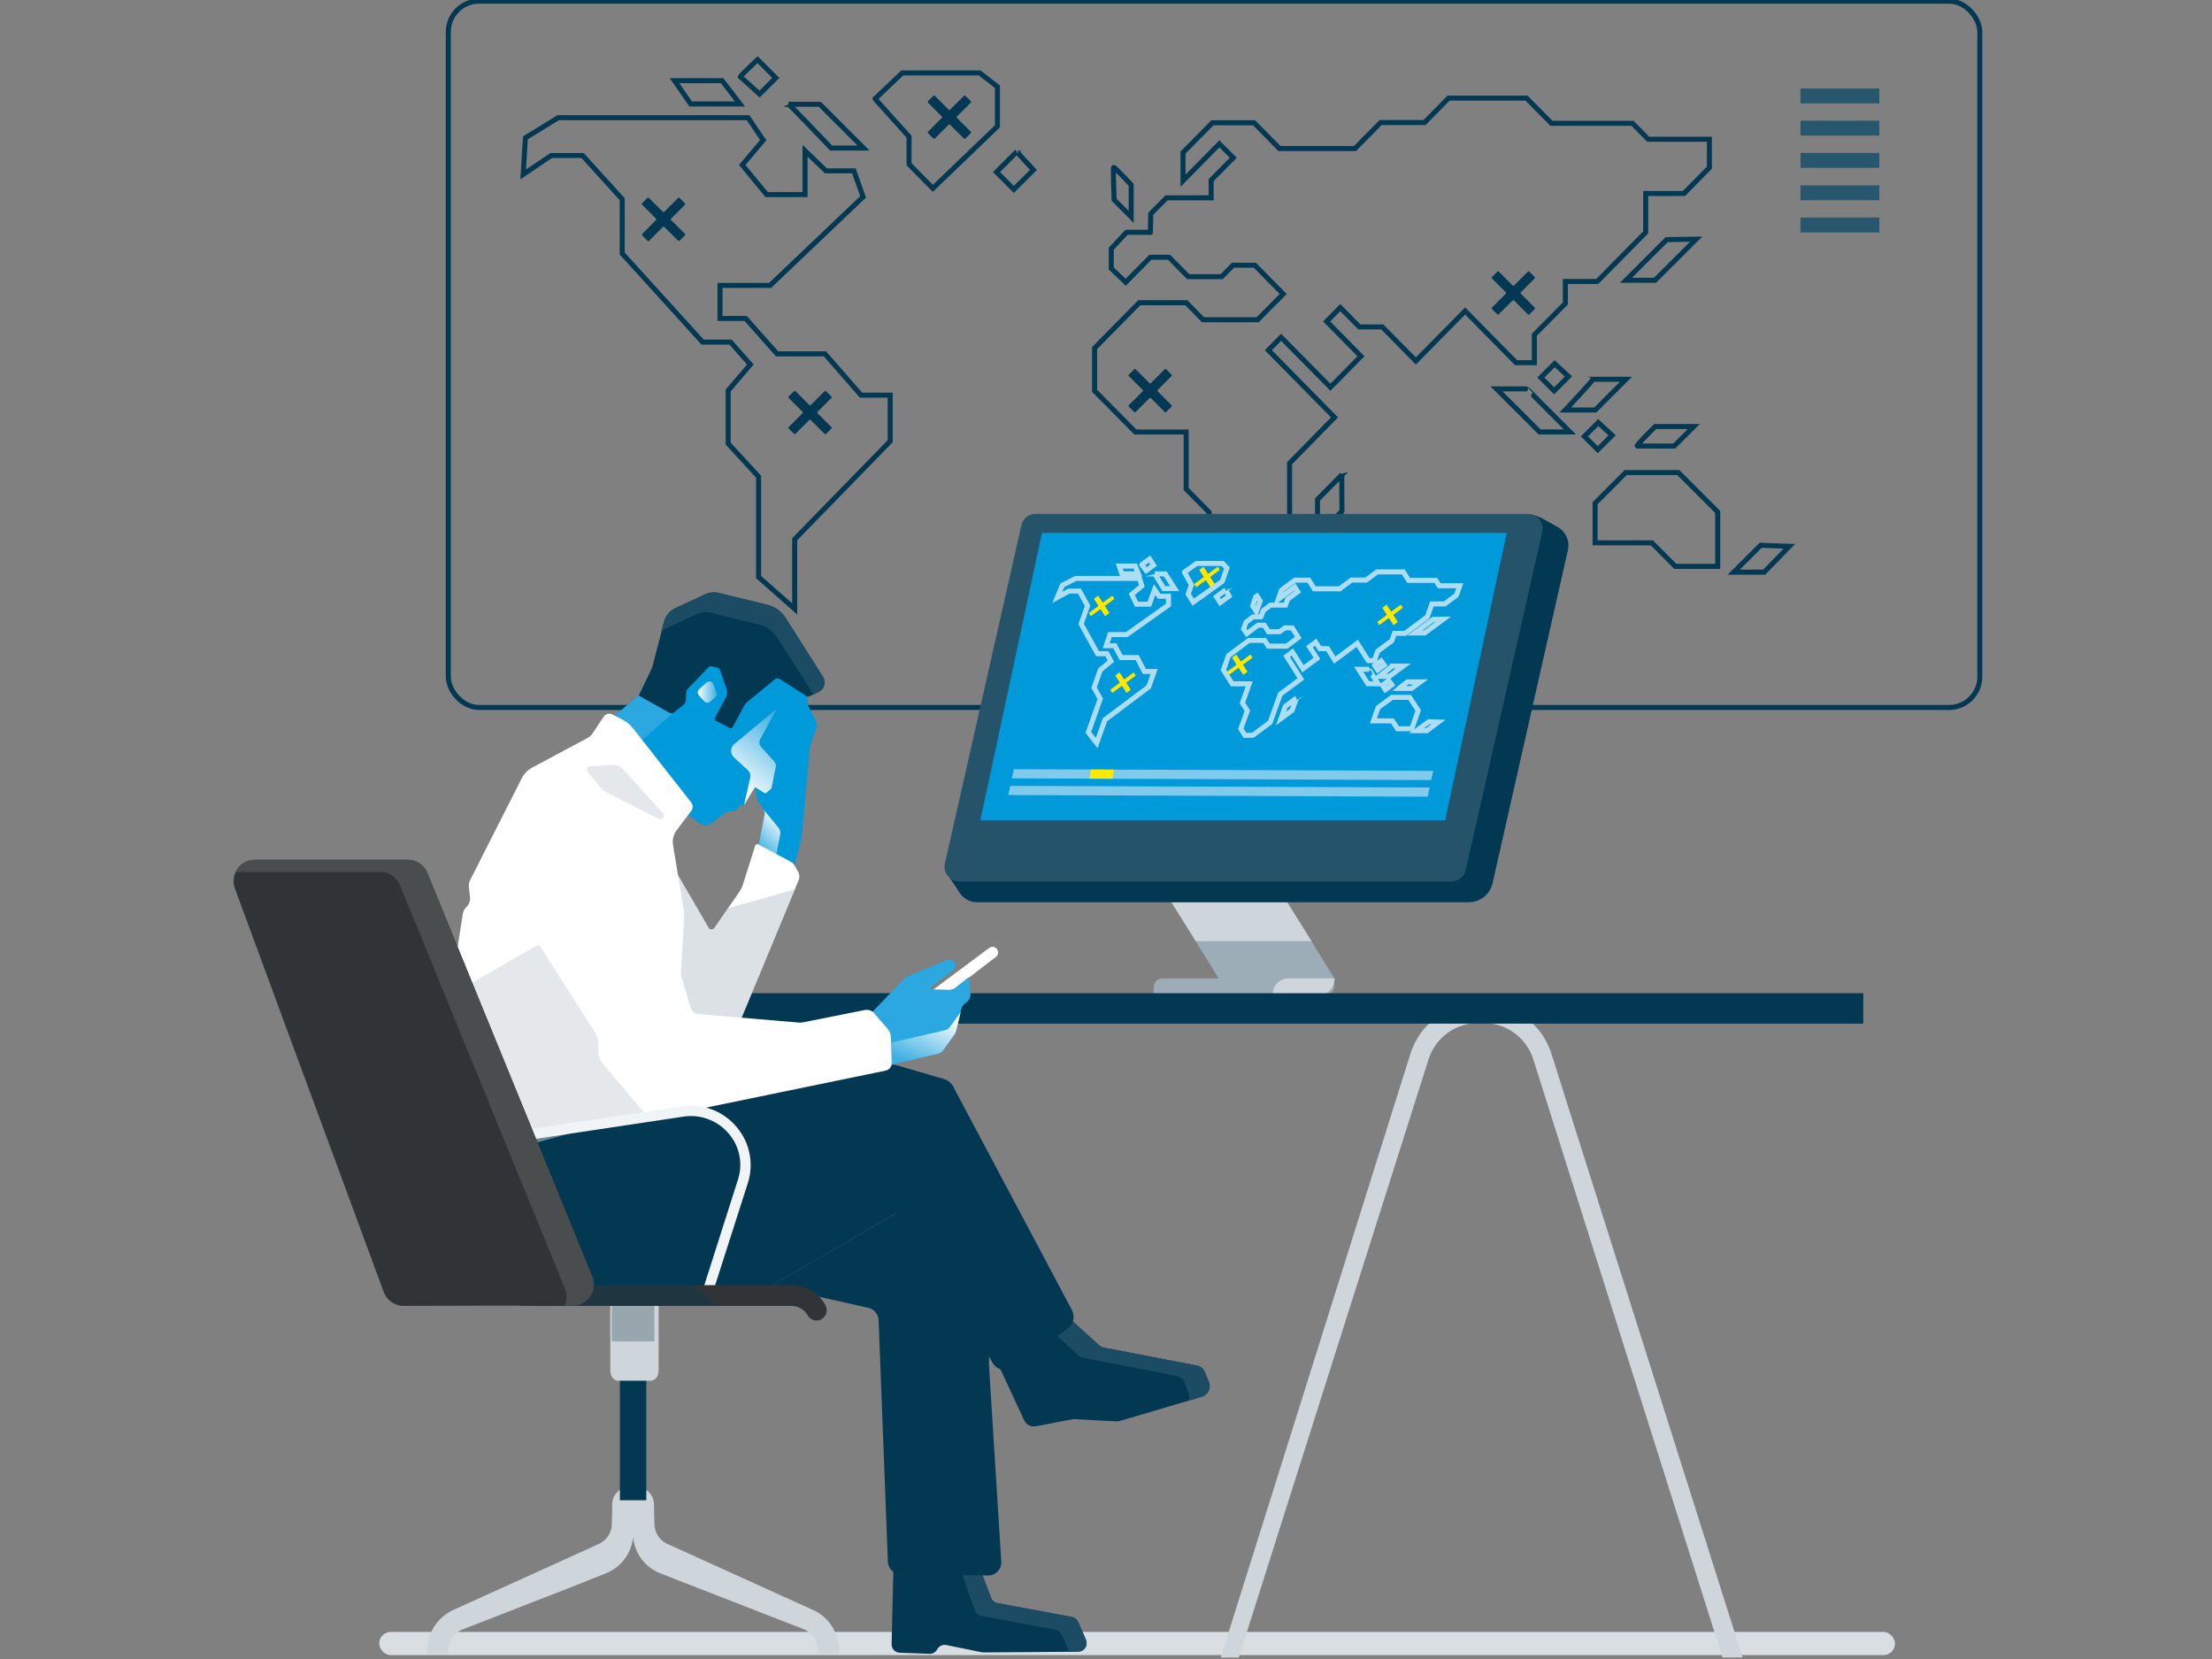 <?xml version="1.0" encoding="UTF-8"?>
<svg width="440px" height="330px" viewBox="0 0 440 330" version="1.1" xmlns="http://www.w3.org/2000/svg" xmlns:xlink="http://www.w3.org/1999/xlink">
    <rect x="0" y="0" width="440" height="330" fill="#808080" stroke="none"/>
    <title>Graphic elements / Icons / Rich icons / Marketplace / Challenges-Discover-Inefficiencies-in-Cargo-Movement</title>
    <defs>
        <linearGradient x1="36.008%" y1="94.42%" x2="74.867%" y2="-4.893%" id="linearGradient-1">
            <stop stop-color="#FFFFFF" offset="0%"></stop>
            <stop stop-color="#3FB0E2" offset="100%"></stop>
        </linearGradient>
        <linearGradient x1="73.214%" y1="1.529%" x2="30.899%" y2="91.474%" id="linearGradient-2">
            <stop stop-color="#FFFFFF" offset="0%"></stop>
            <stop stop-color="#3FB0E2" offset="100%"></stop>
        </linearGradient>
        <linearGradient x1="76.068%" y1="0.943%" x2="22.016%" y2="89.557%" id="linearGradient-3">
            <stop stop-color="#FFFFFF" offset="0%"></stop>
            <stop stop-color="#3FB0E2" offset="100%"></stop>
        </linearGradient>
        <linearGradient x1="0.041%" y1="49.964%" x2="100.099%" y2="49.964%" id="linearGradient-4">
            <stop stop-color="#FFFFFF" offset="0%"></stop>
            <stop stop-color="#3FB0E2" offset="100%"></stop>
        </linearGradient>
    </defs>
    <g id="Graphic-elements-/-Icons-/-Rich-icons-/-Marketplace-/-Challenges-Discover-Inefficiencies-in-Cargo-Movement" stroke="none" stroke-width="1" fill="none" fill-rule="evenodd">
        <g id="discover-inefficiencies-in-cargo-movement" transform="translate(46, 0)">
            <g id="Midlayer" transform="translate(43, 0)">
                <rect id="Rectangle" stroke="#023852" x="0.175" y="0.23" width="304.636" height="140.498" rx="6.11"></rect>
                <path d="M15.536,27.407 L22.023,23.412 L59.802,23.412 L62.815,27.877 L58.646,32.808 L63.493,38.706 L71.136,38.706 L71.136,29.992 L75.282,33.983 L80.843,33.983 L82.686,39.153 L64.188,56.769 L54.223,56.769 L54.223,63.344 L59.323,63.344 L65.575,70.389 L75.098,70.389 L82.276,78.61 L88.072,78.61 L88.072,87.77 L69.072,107.266 L69.072,121.126 L61.894,114.786 L61.894,94.82 L55.844,88.24 L55.844,77.674 L60.249,72.504 L56.31,68.044 L50.749,68.044 L34.766,50.424 L34.766,39.627 L26.888,30.937 L20.636,30.937 L15.075,34.692 C15.075,34.692 15.536,26.725 15.536,27.407 Z" id="Path" stroke="#023852"></path>
                <polygon id="Path" stroke="#023852" points="54.642 16.049 58.194 20.675 48.39 20.675 45.179 16.049"></polygon>
                <path d="M85.064,19.648 L90.473,14.505 L105.852,14.505 L109.399,17.247 L109.399,25.131 L96.559,37.466 L91.823,32.67 L91.823,27.186 C91.823,27.186 84.64,19.219 85.064,19.648 Z" id="Path" stroke="#023852"></path>
                <path d="M139.821,46.207 L135.089,46.207 L132.048,49.461 L132.048,53.405 L134.919,56.147 L139.821,51.175 L143.539,51.175 L147.34,55.031 L154.016,55.031 L156.255,52.76 L160.609,52.76 L166.248,58.478 L161.18,63.597 L150.298,63.597 L146.971,60.215 L137.623,60.215 L128.731,69.233 L128.731,77.734 L136.835,85.927 L146.944,85.927 L146.944,97.272 L151.505,101.879 L151.505,112.671 L155.31,116.528 L159.955,116.528 L167.52,108.86 L167.52,92.129 L176.458,83.024 L163.295,69.661 L165.829,67.095 L175.633,77.029 L181.715,70.864 L174.891,63.943 L177.596,61.178 L181.397,65.03 L185.958,65.03 L192.634,71.799 L202.438,61.86 L212.574,72.145 L216.204,72.145 L216.204,66.597 L222.378,60.363 L222.378,55.99 L228.718,55.99 L238.352,46.226 L238.352,38.494 L245.953,38.494 L251.021,33.356 L251.021,27.698 L238.858,27.698 L235.73,24.528 L219.605,24.528 L214.647,19.519 L199.144,19.519 L194.348,24.38 L185.622,24.38 L180.521,29.555 L165.511,29.555 L160.457,24.422 L152.164,24.422 L146.322,30.347 L146.322,35.941 L153.55,28.615 L156.315,31.379 L151.919,35.835 L151.919,39.351 L143.032,39.351 L139.904,42.521 C139.904,42.521 139.821,46.889 139.821,46.207 Z" id="Path" stroke="#023852"></path>
                <polygon id="Path" stroke="#023852" points="228.289 100.096 234.371 94 244.843 94 252.675 101.833 252.675 112.662 244.244 112.662 239.577 107.976 228.289 107.976"></polygon>
                <path d="M236.665,88.724 L244.037,88.724 L247.925,84.835 L240.254,84.835 C240.254,84.835 236.467,88.526 236.665,88.724 Z" id="Path" stroke="#023852"></path>
                <polygon id="Path" stroke="#023852" points="242.53 47.659 234.422 55.755 240.204 55.755 248.386 47.576"></polygon>
                <path d="M227.861,75.444 L234.422,75.444 L228.322,81.559 L222.364,81.559 C222.364,81.559 227.967,75.569 227.861,75.444 Z" id="Path" stroke="#023852"></path>
                <polygon id="Path" stroke="#023852" points="220.245 72.343 217.499 75.094 220.139 77.739 222.996 74.882"></polygon>
                <polygon id="Path" stroke="#023852" points="228.92 84.052 226.17 86.803 228.815 89.447 231.671 86.591"></polygon>
                <path d="M214.749,77.352 L208.681,77.352 L217.25,85.918 L223.281,85.918 C223.281,85.918 214.698,77.352 214.749,77.352 Z" id="Path" stroke="#023852"></path>
                <path d="M261.231,108.455 L255.859,113.814 L261.922,113.814 L266.93,108.667 C266.93,108.667 261.429,108.455 261.231,108.455 Z" id="Path" stroke="#023852"></path>
                <path d="M177.937,94.419 L173.071,99.354 L173.071,106.547 L177.937,101.681 C177.937,101.681 177.863,94.419 177.937,94.419 Z" id="Path" stroke="#023852"></path>
                <path d="M58.263,15.284 C58.056,15.284 61.686,11.865 61.686,11.865 L65.317,15.496 L62.092,18.722 C62.092,18.722 58.337,15.284 58.263,15.284 Z" id="Path" stroke="#023852"></path>
                <path d="M67.856,20.735 L74.062,20.735 L82.769,29.444 L76.319,29.444 C76.319,29.444 67.925,20.648 67.856,20.735 Z" id="Path" stroke="#023852"></path>
                <path d="M113.269,30.168 L109.215,34.222 L112.67,37.678 L116.563,33.799 C116.563,33.799 113.2,30.168 113.269,30.168 Z" id="Path" stroke="#023852"></path>
                <path d="M132.523,33.269 C132.744,33.269 136.011,36.761 136.011,36.761 L136.011,43.143 L132.61,39.743 C132.61,39.743 132.38,33.269 132.523,33.269 Z" id="Path" stroke="#023852"></path>
                <path d="M42.847,45.157 L40.115,47.889 C40.029,47.973 39.893,47.973 39.807,47.889 L38.761,46.839 C38.719,46.798 38.696,46.742 38.696,46.684 C38.696,46.626 38.719,46.571 38.761,46.53 L41.465,43.775 C41.549,43.689 41.549,43.552 41.465,43.466 L38.733,40.733 C38.691,40.694 38.667,40.639 38.667,40.581 C38.667,40.524 38.691,40.468 38.733,40.429 L39.779,39.379 C39.865,39.295 40.002,39.295 40.088,39.379 L42.847,42.12 C42.932,42.203 43.067,42.203 43.152,42.12 L45.884,39.388 C45.968,39.305 46.103,39.305 46.188,39.388 L47.238,40.438 C47.279,40.478 47.302,40.533 47.302,40.59 C47.302,40.648 47.279,40.703 47.238,40.743 L44.506,43.475 C44.422,43.561 44.422,43.698 44.506,43.784 L47.238,46.512 C47.28,46.552 47.303,46.608 47.303,46.666 C47.303,46.724 47.28,46.78 47.238,46.82 L46.188,47.871 C46.103,47.954 45.968,47.954 45.884,47.871 L43.142,45.157 C43.103,45.117 43.05,45.095 42.995,45.095 C42.939,45.095 42.886,45.117 42.847,45.157 L42.847,45.157 Z" id="Path" fill="#023852" fill-rule="nonzero"></path>
                <path d="M99.687,24.818 L96.96,27.546 C96.92,27.588 96.864,27.612 96.805,27.612 C96.747,27.612 96.691,27.588 96.651,27.546 L95.6,26.5 C95.517,26.414 95.517,26.277 95.6,26.191 L98.333,23.459 C98.375,23.419 98.399,23.364 98.399,23.306 C98.399,23.249 98.375,23.194 98.333,23.154 L95.6,20.422 C95.517,20.338 95.517,20.202 95.6,20.118 L96.651,19.067 C96.691,19.025 96.747,19.001 96.805,19.001 C96.864,19.001 96.92,19.025 96.96,19.067 L99.687,21.8 C99.773,21.883 99.91,21.883 99.996,21.8 L102.742,19.067 C102.781,19.025 102.836,19.001 102.894,19.001 C102.951,19.001 103.007,19.025 103.046,19.067 L104.096,20.118 C104.179,20.202 104.179,20.338 104.096,20.422 L101.36,23.154 C101.276,23.239 101.276,23.374 101.36,23.459 L104.092,26.191 C104.175,26.277 104.175,26.414 104.092,26.5 L103.041,27.546 C103.002,27.588 102.947,27.612 102.889,27.612 C102.831,27.612 102.776,27.588 102.737,27.546 L99.977,24.818 C99.895,24.743 99.77,24.743 99.687,24.818 L99.687,24.818 Z" id="Path" fill="#023852" fill-rule="nonzero"></path>
                <path d="M71.974,83.549 L69.247,86.282 C69.207,86.324 69.151,86.349 69.093,86.349 C69.034,86.349 68.978,86.324 68.938,86.282 L67.888,85.245 C67.805,85.161 67.805,85.025 67.888,84.941 L70.62,82.209 C70.703,82.124 70.703,81.989 70.62,81.904 L67.888,79.172 C67.804,79.086 67.804,78.949 67.888,78.863 L68.938,77.817 C68.978,77.775 69.034,77.751 69.093,77.751 C69.151,77.751 69.207,77.775 69.247,77.817 L71.974,80.55 C72.06,80.633 72.197,80.633 72.283,80.55 L75.015,77.817 C75.054,77.775 75.11,77.751 75.167,77.751 C75.225,77.751 75.28,77.775 75.319,77.817 L76.37,78.863 C76.453,78.949 76.453,79.086 76.37,79.172 L73.638,81.904 C73.555,81.989 73.555,82.124 73.638,82.209 L76.37,84.941 C76.453,85.025 76.453,85.161 76.37,85.245 L75.319,86.296 C75.28,86.338 75.225,86.362 75.167,86.362 C75.11,86.362 75.054,86.338 75.015,86.296 L72.283,83.563 C72.201,83.476 72.064,83.469 71.974,83.549 L71.974,83.549 Z" id="Path" fill="#023852" fill-rule="nonzero"></path>
                <path d="M139.637,79.209 L136.904,81.941 C136.82,82.024 136.685,82.024 136.6,81.941 L135.55,80.891 C135.509,80.85 135.485,80.794 135.485,80.736 C135.485,80.678 135.509,80.623 135.55,80.582 L138.282,77.854 C138.366,77.768 138.366,77.631 138.282,77.545 L135.55,74.813 C135.508,74.774 135.484,74.719 135.484,74.661 C135.484,74.603 135.508,74.548 135.55,74.509 L136.6,73.458 C136.685,73.375 136.82,73.375 136.904,73.458 L139.637,76.191 C139.721,76.274 139.856,76.274 139.941,76.191 L142.673,73.458 C142.759,73.375 142.896,73.375 142.981,73.458 L144.027,74.509 C144.07,74.548 144.094,74.603 144.094,74.661 C144.094,74.719 144.07,74.774 144.027,74.813 L141.295,77.545 C141.211,77.631 141.211,77.768 141.295,77.854 L144.027,80.582 C144.069,80.623 144.092,80.678 144.092,80.736 C144.092,80.794 144.069,80.85 144.027,80.891 L142.981,81.941 C142.896,82.025 142.759,82.025 142.673,81.941 L139.941,79.209 C139.901,79.166 139.846,79.142 139.789,79.142 C139.731,79.142 139.676,79.166 139.637,79.209 L139.637,79.209 Z" id="Path" fill="#023852" fill-rule="nonzero"></path>
                <path d="M211.851,59.791 L209.119,62.524 C209.079,62.566 209.024,62.59 208.966,62.59 C208.909,62.59 208.854,62.566 208.814,62.524 L207.787,61.473 C207.704,61.389 207.704,61.253 207.787,61.169 L210.519,58.437 C210.602,58.352 210.602,58.217 210.519,58.133 L207.787,55.4 C207.704,55.316 207.704,55.18 207.787,55.096 L208.837,54.045 C208.877,54.003 208.932,53.979 208.99,53.979 C209.047,53.979 209.102,54.003 209.142,54.045 L211.874,56.778 C211.96,56.862 212.096,56.862 212.182,56.778 L214.91,54.045 C214.951,54.004 215.006,53.981 215.064,53.981 C215.122,53.981 215.178,54.004 215.219,54.045 L216.264,55.096 C216.307,55.135 216.331,55.19 216.331,55.248 C216.331,55.306 216.307,55.361 216.264,55.4 L213.537,58.133 C213.495,58.172 213.47,58.227 213.47,58.285 C213.47,58.342 213.495,58.397 213.537,58.437 L216.264,61.169 C216.307,61.208 216.331,61.263 216.331,61.321 C216.331,61.379 216.307,61.434 216.264,61.473 L215.219,62.524 C215.178,62.565 215.122,62.588 215.064,62.588 C215.006,62.588 214.951,62.565 214.91,62.524 L212.182,59.791 C212.14,59.744 212.08,59.716 212.016,59.716 C211.953,59.716 211.893,59.744 211.851,59.791 L211.851,59.791 Z" id="Path" fill="#023852" fill-rule="nonzero"></path>
                <rect id="Rectangle" fill="#28566C" fill-rule="nonzero" x="269.137" y="17.607" width="15.692" height="2.958"></rect>
                <rect id="Rectangle" fill="#28566C" fill-rule="nonzero" x="269.137" y="24.011" width="15.692" height="2.958"></rect>
                <rect id="Rectangle" fill="#28566C" fill-rule="nonzero" x="269.137" y="30.421" width="15.692" height="2.958"></rect>
                <rect id="Rectangle" fill="#28566C" fill-rule="nonzero" x="269.137" y="36.867" width="15.692" height="2.958"></rect>
                <rect id="Rectangle" fill="#28566C" fill-rule="nonzero" x="269.137" y="43.272" width="15.692" height="2.958"></rect>
            </g>
            <g id="Ilus" transform="translate(0, 102)">
                <rect id="Rectangle" fill="#D8DEE2" fill-rule="nonzero" style="mix-blend-mode: multiply;" x="29.43" y="222.611" width="301.515" height="4.62" rx="2.31"></rect>
                <path d="M43.164,226.996 L43.215,225.895 L43.265,225.559 C43.325,225.175 43.433,224.8 43.589,224.444 C43.742,224.096 43.941,223.769 44.179,223.472 C44.415,223.174 44.688,222.908 44.992,222.68 C45.301,222.451 45.64,222.263 45.998,222.123 L53.131,219.359 L60.259,216.568 L67.391,213.804 L74.519,210.958 C75.985,210.381 77.263,209.412 78.212,208.157 C78.681,207.538 79.066,206.86 79.357,206.14 C79.65,205.401 79.843,204.626 79.929,203.837 C80.016,204.626 80.209,205.401 80.502,206.14 C80.793,206.86 81.178,207.538 81.647,208.157 C82.114,208.776 82.664,209.327 83.281,209.797 C83.91,210.277 84.603,210.667 85.34,210.958 L92.472,213.744 L99.605,216.508 L106.732,219.299 L113.865,222.063 C114.224,222.203 114.562,222.391 114.871,222.62 C115.175,222.848 115.448,223.114 115.684,223.412 C115.921,223.71 116.119,224.037 116.275,224.384 C116.431,224.74 116.538,225.115 116.593,225.499 L116.644,225.835 L116.699,226.936 L120.951,226.936 L120.85,225.513 L120.748,224.849 C120.633,224.095 120.419,223.36 120.111,222.662 C119.81,221.976 119.422,221.333 118.957,220.745 C118.491,220.16 117.951,219.636 117.35,219.189 C116.744,218.736 116.079,218.368 115.375,218.092 L108.27,214.868 L101.16,211.644 L94.056,208.42 L86.951,205.195 C86.539,205.033 86.155,204.81 85.811,204.532 C85.475,204.264 85.182,203.945 84.943,203.588 C84.698,203.228 84.509,202.833 84.38,202.418 C84.248,201.991 84.181,201.547 84.181,201.101 L84.153,200.129 L84.13,199.152 L84.103,198.18 L84.08,197.208 C84.08,196.763 83.992,196.321 83.821,195.91 C83.654,195.516 83.414,195.156 83.115,194.85 C82.813,194.549 82.458,194.307 82.067,194.136 C81.661,193.964 81.225,193.874 80.783,193.874 L79.075,193.874 C78.634,193.874 78.198,193.964 77.792,194.136 C77.401,194.307 77.045,194.549 76.744,194.85 C76.123,195.478 75.776,196.326 75.779,197.208 L75.779,198.18 L75.751,199.152 L75.728,200.129 L75.701,201.101 C75.701,201.547 75.634,201.991 75.502,202.418 C75.373,202.833 75.183,203.228 74.939,203.588 C74.698,203.949 74.402,204.271 74.062,204.541 C73.718,204.819 73.333,205.042 72.922,205.205 L65.817,208.429 L58.707,211.653 L51.603,214.877 L44.498,218.102 C43.784,218.391 43.113,218.777 42.504,219.248 C41.903,219.696 41.363,220.22 40.897,220.805 C40.432,221.392 40.044,222.036 39.743,222.721 C39.435,223.42 39.221,224.155 39.106,224.909 L39.004,225.573 L38.903,226.996 L43.164,226.996 Z" id="Path" fill="#CED6DB" fill-rule="nonzero"></path>
                <polygon id="Path" fill="#023852" fill-rule="nonzero" points="77.307 196.421 79.934 196.421 82.561 196.421 82.561 183.096 82.561 169.77 79.934 169.77 77.307 169.77 77.307 183.096"></polygon>
                <path d="M76.97,172.64 L83.433,172.64 C83.872,172.628 84.281,172.418 84.546,172.069 C84.853,171.674 85.016,171.186 85.007,170.687 L85.007,157.007 L75.396,157.007 L75.396,170.687 C75.386,171.187 75.549,171.675 75.858,172.069 C76.122,172.418 76.532,172.628 76.97,172.64 Z" id="Path" fill="#CED6DB" fill-rule="nonzero"></path>
                <path d="M131.731,209.433 L131.352,225.024 C131.321,225.943 132.038,226.714 132.959,226.752 L138.895,226.968 C139.533,226.988 140.127,226.643 140.423,226.079 L140.423,226.079 C140.768,225.43 141.497,225.082 142.219,225.223 L149.31,226.66 C149.423,226.682 149.537,226.693 149.652,226.692 L168.491,226.554 C169.057,226.543 169.58,226.251 169.885,225.775 C170.189,225.299 170.235,224.703 170.006,224.186 L168.464,220.653 C168.244,220.145 167.785,219.78 167.24,219.677 L152.398,216.913 C151.825,216.802 151.351,216.403 151.143,215.858 L148.788,209.659 C148.556,209.041 147.98,208.619 147.32,208.581 L133.471,207.802 C133.023,207.786 132.587,207.949 132.26,208.256 C131.933,208.562 131.743,208.986 131.731,209.433 Z" id="Path" fill="#023852" fill-rule="nonzero"></path>
                <path d="M170.001,224.126 L168.459,220.598 C168.238,220.09 167.78,219.724 167.236,219.617 L152.394,216.853 C151.819,216.745 151.343,216.345 151.138,215.799 L148.784,209.576 C148.551,208.958 147.976,208.534 147.316,208.493 L144.417,208.332 L147.893,218.369 C148.099,218.914 148.575,219.314 149.149,219.424 L163.99,222.187 C164.536,222.291 164.995,222.659 165.214,223.168 L166.663,226.48 L168.51,226.48 C169.067,226.458 169.578,226.164 169.875,225.694 C170.173,225.224 170.22,224.638 170.001,224.126 Z" id="Path" fill="#1B4C63" fill-rule="nonzero"></path>
                <path d="M166.834,160.332 L172.591,165.551 C172.88,165.814 173.236,165.992 173.62,166.067 L192.086,169.627 C192.799,169.768 193.393,170.258 193.665,170.931 L194.473,172.916 C194.706,173.482 194.689,174.12 194.425,174.673 C194.161,175.226 193.675,175.642 193.088,175.818 L176.787,180.645 C176.555,180.714 176.313,180.742 176.072,180.728 L167.762,180.295 C167.594,180.287 167.425,180.298 167.259,180.327 L160.048,181.709 C159.086,181.887 158.125,181.39 157.717,180.502 L152.639,169.6 C152.177,168.605 152.526,167.422 153.456,166.836 L164.314,160.125 C165.108,159.633 166.131,159.717 166.834,160.332 Z" id="Path" fill="#023852" fill-rule="nonzero"></path>
                <path d="M194.454,172.916 L193.647,170.931 C193.375,170.258 192.781,169.768 192.068,169.627 L173.602,166.067 C173.218,165.992 172.862,165.814 172.572,165.551 L166.816,160.332 C166.114,159.695 165.074,159.599 164.267,160.097 L161.451,161.839 C161.936,161.865 162.398,162.057 162.758,162.382 L168.519,167.601 C168.809,167.863 169.165,168.042 169.549,168.117 L188.014,171.677 C188.728,171.818 189.322,172.308 189.593,172.981 L190.401,174.966 C190.618,175.494 190.618,176.086 190.401,176.615 L193.083,175.818 C193.668,175.639 194.15,175.222 194.411,174.669 C194.672,174.117 194.688,173.48 194.454,172.916 Z" id="Path" fill="#1B4C63" fill-rule="nonzero"></path>
                <path d="M53.505,136.164 L59.46,144.317 C59.825,144.816 60.023,145.417 60.023,146.035 L60.023,152.023 C60.017,152.785 60.315,153.518 60.851,154.061 C61.387,154.603 62.117,154.911 62.881,154.916 L104.678,154.916 C105.18,154.916 105.672,154.782 106.105,154.529 L131.883,139.55 C132.546,139.166 133.336,139.066 134.075,139.272 C134.813,139.479 135.436,139.974 135.802,140.646 L151.475,168.946 C151.862,169.657 152.535,170.169 153.325,170.352 C154.115,170.535 154.946,170.372 155.607,169.904 L166.336,162.308 C167.524,161.456 167.899,159.858 167.213,158.568 L143.572,114.074 C143.21,113.391 142.588,112.883 141.845,112.664 L132.428,109.901 C131.989,109.776 131.527,109.758 131.08,109.845 L61.63,123.862 C60.998,123.991 60.428,124.331 60.014,124.824 L53.629,132.576 C52.769,133.603 52.717,135.081 53.505,136.164 Z" id="Path" fill="#023852" fill-rule="nonzero"></path>
                <path d="M156.623,141.6 C156.652,140.4 155.858,139.336 154.697,139.02 L140.913,135.308 C140.248,135.128 139.539,135.225 138.946,135.575 L132.395,139.379 C133.691,138.969 135.097,139.533 135.747,140.724 L151.42,169.042 C151.812,169.755 152.493,170.264 153.288,170.44 C154.084,170.616 154.917,170.443 155.575,169.964 L163.884,164.072 L156.623,141.6 Z" id="Path" fill="#023852" fill-rule="nonzero" style="mix-blend-mode: multiply;"></path>
                <path d="M133.462,138.642 L107.333,153.796 L126.796,158.163 C127.926,158.448 128.73,159.446 128.767,160.609 L130.613,208.632 C130.655,210.016 131.778,211.125 133.166,211.151 L150.543,211.391 C151.27,211.396 151.967,211.099 152.465,210.569 C152.963,210.04 153.216,209.328 153.165,208.604 L150.718,169.503 C150.713,169.432 150.713,169.362 150.718,169.291 L151.143,144.663 C151.167,143.465 150.375,142.403 149.218,142.083 L135.433,138.398 C134.77,138.213 134.06,138.301 133.462,138.642 L133.462,138.642 Z" id="Path" fill="#023852" fill-rule="nonzero"></path>
                <polygon id="Path" fill="#023852" fill-rule="nonzero" style="mix-blend-mode: multiply;" points="130.166 110.955 67.169 145.487 58.435 123.705"></polygon>
                <path d="M99.106,127.127 C96.51,123.932 92.438,122.311 88.35,122.844 L61.574,126.874 C61.861,127.533 62.17,128.187 62.498,128.832 L88.636,124.907 C92.021,124.47 95.391,125.814 97.541,128.458 C99.633,130.972 100.285,134.381 99.268,137.486 L93.571,155.339 C94.282,155.339 94.993,155.385 95.704,155.399 L101.216,138.122 C102.429,134.337 101.634,130.197 99.106,127.127 L99.106,127.127 Z" id="Path" fill="#023852" fill-rule="nonzero" style="mix-blend-mode: multiply;"></path>
                <path d="M200.414,227.701 L238.135,108.795 C239.472,104.453 243.489,101.487 248.042,101.481 L249.164,101.481 C253.697,101.513 257.685,104.473 259.02,108.795 L296.626,227.696 L300.628,227.696 L262.603,107.616 C260.783,101.733 255.353,97.703 249.183,97.658 L248.047,97.658 C241.846,97.664 236.374,101.702 234.553,107.616 L196.809,227.719 L200.414,227.701 Z" id="Path" fill="#CED6DB" fill-rule="nonzero"></path>
                <polygon id="Path" fill="#9DADB7" fill-rule="nonzero" points="186.38 76.41 209.403 76.41 219.513 92.729 196.495 92.729"></polygon>
                <polygon id="Path" fill="#CED6DB" fill-rule="nonzero" style="mix-blend-mode: multiply;" points="187.027 77.497 210.044 77.497 214.887 85.221 191.869 85.221"></polygon>
                <path d="M185.295,92.619 L219.406,92.619 L219.406,94.065 C219.406,95.189 218.493,96.101 217.366,96.101 L183.481,96.101 L183.481,94.424 C183.484,93.426 184.295,92.619 185.295,92.619 L185.295,92.619 Z" id="Path" fill="#9DADB7" fill-rule="nonzero"></path>
                <path d="M210.261,92.619 C208.557,92.631 207.186,94.018 207.196,95.719 L207.196,96.101 L216.018,96.101 C217.931,96.086 219.47,94.527 219.457,92.619 L210.261,92.619 Z" id="Path" fill="#CED6DB" fill-rule="nonzero" style="mix-blend-mode: multiply;"></path>
                <path d="M148.354,77.469 L246.177,77.469 C248.449,77.458 250.41,75.878 250.9,73.665 L265.876,7.434 C266.293,5.619 265.465,3.745 263.84,2.828 L260.913,1.193 C259.757,0.549 258.445,0.238 257.123,0.295 L162.679,4.357 L142.007,71.228 L144.911,75.613 C145.673,76.77 146.967,77.468 148.354,77.469 Z" id="Path" fill="#023852" fill-rule="nonzero"></path>
                <path d="M144.777,73.324 L242.733,73.324 C244.092,73.318 245.264,72.373 245.554,71.048 L260.788,3.8 C260.99,2.937 260.788,2.03 260.24,1.333 C259.691,0.636 258.856,0.225 257.968,0.216 L159.988,0.216 C158.63,0.224 157.459,1.169 157.167,2.492 L141.956,69.74 C141.754,70.603 141.956,71.511 142.505,72.207 C143.053,72.904 143.889,73.315 144.777,73.324 Z" id="Path" fill="#25546A" fill-rule="nonzero"></path>
                <polygon id="Path" fill="#0099DA" fill-rule="nonzero" points="241.468 61.168 253.716 4.016 161.257 4.016 149.005 61.168"></polygon>
                <rect id="Rectangle" fill="#023852" fill-rule="nonzero" x="76.019" y="95.562" width="248.615" height="6.052"></rect>
                <path d="M150.746,86.566 L137.921,96.142 L143.798,94.714 L152.108,88.335 C152.387,88.121 152.547,87.787 152.541,87.436 C152.535,87.084 152.362,86.757 152.075,86.552 L152.075,86.552 C151.677,86.265 151.138,86.27 150.746,86.566 L150.746,86.566 Z" id="Path" fill="#FFFFFF" fill-rule="nonzero"></path>
                <path d="M87.607,40.073 C87.607,40.073 89.453,38.608 90.376,37.848" id="Path" fill="#023852" fill-rule="nonzero"></path>
                <path d="M114.516,35.006 L106.977,24.412 C106.968,24.394 106.954,24.38 106.936,24.371 L101.751,20.796 C101.722,20.778 101.689,20.769 101.654,20.769 L92.495,20.925 C92.463,20.929 92.431,20.94 92.403,20.958 L86.102,25.168 C86.07,25.186 86.047,25.216 86.037,25.25 L83.461,32.261 L83.461,32.293 L81.047,36.305 C81.038,36.322 81.025,36.336 81.01,36.346 L76.088,40.492 C76.017,40.55 76.005,40.654 76.061,40.727 L89.407,58.893 L89.439,58.93 L93.045,61.735 C93.748,62.283 94.73,62.298 95.45,61.772 L98.483,59.566 C98.582,59.496 98.696,59.45 98.815,59.432 L100.2,59.206 C100.424,59.174 100.621,59.042 100.736,58.847 L100.897,58.575 C101.023,58.361 101.245,58.222 101.493,58.202 L101.599,58.202 C101.842,58.184 102.062,58.05 102.19,57.843 L104.096,54.711 C104.12,54.671 104.159,54.643 104.205,54.632 C104.25,54.622 104.298,54.63 104.337,54.656 L106.035,55.72 C106.161,55.8 106.326,55.787 106.437,55.687 L107.291,54.955 C107.387,54.871 107.454,54.757 107.48,54.632 C107.48,54.632 108.63,49.391 108.925,48.055 C108.97,47.85 109.052,47.655 109.165,47.479 L114.151,39.695 C114.454,39.227 114.615,38.681 114.613,38.124 C114.613,36.977 114.553,35.098 114.553,35.098 C114.55,35.064 114.537,35.032 114.516,35.006 L114.516,35.006 Z" id="Path" fill="#0099DA" fill-rule="nonzero"></path>
                <path d="M84.227,30.193 L83.461,32.284 L83.461,32.316 L81.047,36.328 C81.037,36.345 81.024,36.361 81.01,36.374 L76.088,40.52 C76.017,40.578 76.005,40.681 76.061,40.754 L80.248,46.452 L87.634,40.059 L84.403,30.294 L84.227,30.193 Z" id="Path" fill="#2BA8E0" fill-rule="nonzero"></path>
                <path d="M116.335,41.455 L114.617,38.092 L113.731,36.388 C113.573,36.076 113.281,35.853 112.938,35.781 C112.595,35.709 112.238,35.797 111.968,36.019 L108.851,38.562 C108.698,38.69 108.571,38.846 108.478,39.023 L105.195,45.112 C104.942,45.585 105.01,46.165 105.366,46.567 C105.957,47.226 106.922,48.299 107.997,49.488 C108.266,49.787 108.379,50.194 108.302,50.588 L107.591,54.186 L107.54,54.457 L107.54,54.499 L107.508,54.665 C107.481,54.79 107.415,54.903 107.319,54.987 L106.465,55.72 C106.353,55.819 106.189,55.832 106.063,55.752 L104.332,54.665 C104.292,54.639 104.244,54.631 104.198,54.642 L104.461,56.429 C104.518,56.812 104.658,57.178 104.872,57.502 L105.869,58.994 C106.071,59.296 106.146,59.665 106.077,60.022 L104.692,67.106 L111.617,71.684 L113.366,65.07 C113.41,64.901 113.441,64.728 113.459,64.554 C113.662,62.352 115.102,46.876 115.102,46.687 C115.102,46.498 115.975,44.048 116.413,42.804 C116.57,42.362 116.542,41.875 116.335,41.455 L116.335,41.455 Z" id="Path" fill="#0099DA" fill-rule="nonzero"></path>
                <path d="M104.212,54.642 L104.212,54.642 C104.258,54.631 104.306,54.639 104.346,54.665 L106.045,55.729 C106.171,55.809 106.335,55.796 106.446,55.696 L107.3,54.964 C107.397,54.88 107.463,54.767 107.49,54.642 L107.522,54.476 L107.522,54.476 L107.591,54.163 L107.591,54.163 L108.302,50.57 C108.38,50.173 108.266,49.763 107.993,49.464 L105.366,46.544 C105.007,46.145 104.939,45.564 105.195,45.093 L108.334,39.271 C108.345,39.247 108.338,39.219 108.318,39.202 C108.298,39.185 108.269,39.183 108.247,39.198 L100.066,46.01 C99.675,46.336 99.444,46.814 99.431,47.322 C99.419,47.83 99.627,48.319 100.002,48.663 L102.772,51.21 C103.182,51.591 103.358,52.162 103.233,52.707 L102.024,58.009 C102.083,57.964 102.136,57.911 102.181,57.852 L104.087,54.72 C104.111,54.681 104.149,54.653 104.193,54.642 L104.212,54.642 Z" id="Path" fill="url(#linearGradient-1)" fill-rule="nonzero" style="mix-blend-mode: multiply;"></path>
                <path d="M99.715,42.689 L102.107,38.244 C102.224,38.036 102.381,37.853 102.568,37.705 L108.154,33.099 C108.416,32.88 108.791,32.857 109.078,33.044 L114.668,36.627 L116.75,35.706 C117.32,35.455 117.752,34.969 117.934,34.375 C118.115,33.78 118.029,33.137 117.697,32.611 L110.273,20.898 C109.452,19.603 108.16,18.675 106.668,18.309 L96.973,15.946 C96.085,15.73 95.149,15.821 94.319,16.204 L88.354,18.968 C87.239,19.488 86.415,20.478 86.106,21.667 L83.798,30.506 C83.744,30.712 83.672,30.912 83.581,31.105 L81.06,36.356 L87.108,39.76 C87.435,39.937 87.838,39.901 88.128,39.667 C88.59,39.294 89.328,38.709 89.919,38.23 C90.23,37.976 90.418,37.603 90.436,37.203 L90.51,35.573 C90.516,35.416 90.579,35.268 90.686,35.153 L94.942,30.713 C95.105,30.547 95.344,30.479 95.57,30.534 L96.738,30.828 C96.951,30.873 97.126,31.025 97.2,31.229 L98.538,35.089 C98.723,35.609 98.681,36.181 98.423,36.669 L96.207,40.814 C96.157,40.909 96.147,41.02 96.179,41.122 C96.211,41.224 96.282,41.309 96.378,41.358 L99.217,42.841 C99.398,42.919 99.609,42.855 99.715,42.689 L99.715,42.689 Z" id="Path" fill="#023852" fill-rule="nonzero"></path>
                <path d="M117.66,32.602 L110.236,20.888 C109.415,19.593 108.123,18.666 106.631,18.3 L96.936,15.937 C96.048,15.721 95.112,15.812 94.282,16.195 L88.317,18.959 C87.202,19.479 86.378,20.468 86.069,21.658 L85.543,23.675 C85.876,23.352 86.262,23.087 86.683,22.892 L92.643,20.128 C93.472,19.742 94.409,19.65 95.298,19.866 L104.992,22.233 C106.485,22.596 107.779,23.525 108.598,24.822 L115.758,36.116 L116.713,35.697 C117.283,35.446 117.715,34.96 117.897,34.366 C118.078,33.771 117.992,33.127 117.66,32.602 Z" id="Path" fill="#1B4C63" fill-rule="nonzero"></path>
                <path d="M105.948,59.11 C106.101,59.391 106.151,59.716 106.091,60.031 L104.747,66.903 L108.214,69.049 L109.193,63.983 C109.284,63.503 109.156,63.008 108.842,62.633 L105.948,59.11 Z" id="Path" fill="url(#linearGradient-2)" fill-rule="nonzero" style="mix-blend-mode: multiply;"></path>
                <path d="M88.294,71.122 L94.965,82.573 C95.079,82.771 95.288,82.896 95.517,82.905 C95.746,82.913 95.963,82.804 96.092,82.614 L101.17,75.245 C101.415,74.886 101.607,74.494 101.737,74.079 L104.212,66.249 C104.249,66.109 104.35,65.995 104.484,65.941 C104.619,65.887 104.771,65.898 104.895,65.973 L111.257,69.386 C111.585,69.556 111.856,69.819 112.037,70.141 L112.748,71.38 C113.048,71.902 113.089,72.533 112.859,73.089 L101.1,101.444 L89.379,101.356 L84.694,91.002 L88.294,71.122 Z" id="Path" fill="#FFFFFF" fill-rule="nonzero"></path>
                <path d="M98.82,78.648 L96.092,82.614 C95.963,82.804 95.746,82.913 95.517,82.905 C95.288,82.896 95.079,82.771 94.965,82.573 L88.294,71.122 L84.698,91.002 L89.384,101.356 L101.105,101.444 L112.138,74.867 C108.297,76 102.204,77.741 98.82,78.648 Z" id="Path" fill="#BBC6CE" fill-rule="nonzero" opacity="0.52" style="mix-blend-mode: multiply;"></path>
                <path d="M75.839,40.123 L77.875,41.178 C78.673,41.592 79.374,42.172 79.929,42.878 L91.494,57.617 C91.875,58.113 91.875,58.802 91.494,59.298 L88.576,63.181 C87.962,64.002 87.707,65.035 87.87,66.046 L90.122,79.749 L89.453,91.444 L83.429,119.675 L74.56,121.222 L69.044,121.918 L53.154,124.824 L42.781,105.184 C42.439,104.487 42.319,103.703 42.439,102.936 L46.063,79.763 C46.144,79.252 46.392,78.783 46.769,78.427 L46.769,78.427 C47.302,77.932 47.569,77.215 47.489,76.493 L47.268,74.392 C47.219,73.947 47.3,73.498 47.503,73.098 L57.793,52.79 C58.249,51.892 58.972,51.155 59.862,50.68 L70.835,44.817 C71.249,44.6 71.603,44.283 71.864,43.896 L74.048,40.602 C74.434,40.009 75.207,39.802 75.839,40.123 L75.839,40.123 Z" id="Path" fill="#FFFFFF" fill-rule="nonzero"></path>
                <polygon id="Path" fill="#CCD4DA" fill-rule="nonzero" opacity="0.52" style="mix-blend-mode: multiply;" points="61.173 85.898 61.173 85.898 41.807 96.939 49.313 128.362 85.151 118.634 82.385 96.548"></polygon>
                <polygon id="Path" fill="#98A6AD" fill-rule="nonzero" points="75.687 164.828 79.934 164.828 84.181 164.828 84.181 159.761 84.181 154.695 79.934 154.695 75.687 154.695 75.687 159.761"></polygon>
                <path d="M126.519,100.325 L133.679,92.89 C134.044,92.512 134.484,92.212 134.971,92.011 L142.408,88.952 C142.848,88.773 143.352,88.87 143.692,89.201 L143.692,89.201 C143.938,89.441 144.069,89.776 144.048,90.119 C144.028,90.462 143.859,90.779 143.586,90.988 L139.172,94.36 C139.089,94.421 139.054,94.528 139.085,94.626 C139.117,94.724 139.207,94.791 139.311,94.793 L142.949,94.885 C143.296,94.893 143.635,94.781 143.909,94.567 L146.679,92.375 L147.034,95.576 C147.109,96.238 146.841,96.892 146.323,97.312 L145.889,97.662 C145.552,97.93 145.316,98.303 145.22,98.722 L144.195,102.95 C144.108,103.302 143.951,103.632 143.733,103.922 L141.651,106.861 C141.382,107.233 140.987,107.497 140.539,107.602 L130.613,109.905 L126.519,100.325 Z" id="Path" fill="#2BA8E0" fill-rule="nonzero"></path>
                <path d="M143.009,102.208 C142.741,102.583 142.345,102.847 141.896,102.95 L130.401,105.599 L130.613,109.901 L140.539,107.598 C140.987,107.492 141.382,107.229 141.651,106.856 L143.761,103.917 C143.979,103.627 144.136,103.297 144.223,102.945 L145.1,99.316 L143.009,102.208 Z" id="Path" fill="url(#linearGradient-3)" fill-rule="nonzero"></path>
                <path d="M85.474,77.165 L86.249,70.132 C86.327,69.409 86.24,68.679 85.995,67.995 L82.828,59.266 C82.571,58.558 82.084,57.956 81.444,57.557 L77.464,55.033 C76.662,54.526 75.714,54.297 74.768,54.384 L68.213,54.978 C67.413,55.052 66.67,55.425 66.135,56.024 L61.307,61.551 C60.794,62.132 60.457,62.846 60.332,63.61 L57.784,78.787 C57.586,79.598 57.729,80.456 58.181,81.159 L72.4,103.429 C72.821,104.092 73.037,104.864 73.023,105.649 L72.995,106.957 C72.97,107.92 73.299,108.859 73.919,109.597 L81.767,118.882 C82.088,119.266 82.544,119.512 83.041,119.573 L85.958,119.937 C86.174,119.972 86.394,119.972 86.609,119.937 L130.184,110.955 C130.89,110.808 131.388,110.177 131.367,109.458 L131.204,104.304 C131.184,103.694 130.956,103.11 130.558,102.646 L127.876,99.542 C127.422,99.01 126.715,98.766 126.029,98.906 L113.736,101.361 C113.462,101.416 113.182,101.431 112.905,101.407 L92.851,99.698 C92.172,99.643 91.597,99.176 91.406,98.524 L85.645,79.081 C85.461,78.46 85.403,77.809 85.474,77.165 Z" id="Path" fill="#FFFFFF" fill-rule="nonzero"></path>
                <path d="M94.536,33.767 L93.077,35.103 C92.726,35.419 92.697,35.958 93.012,36.31 L94.056,37.48 C94.368,37.83 94.903,37.866 95.261,37.562 L96.235,36.738 C96.502,36.513 96.606,36.149 96.498,35.817 L95.939,34.14 C95.847,33.863 95.622,33.65 95.339,33.575 C95.056,33.5 94.754,33.572 94.536,33.767 Z" id="Path" fill="url(#linearGradient-4)" fill-rule="nonzero" style="mix-blend-mode: multiply;"></path>
                <polygon id="Path" fill="#80CBEC" fill-rule="nonzero" points="154.564 56.143 237.992 56.475 238.385 54.646 154.956 54.319"></polygon>
                <polygon id="Path" fill="#80CBEC" fill-rule="nonzero" points="155.275 52.832 238.703 53.163 239.091 51.335 155.667 51.008"></polygon>
                <polygon id="Path" fill="#FFE700" fill-rule="nonzero" points="170.698 52.891 175.292 52.914 175.578 51.086 170.984 51.067"></polygon>
                <path d="M77.958,51.008 L85.861,59.759 C86.091,60.014 86.106,60.397 85.897,60.669 C85.689,60.942 85.315,61.028 85.007,60.874 L74.851,55.715 C74.307,55.439 73.823,55.057 73.429,54.591 L70.909,51.588 C70.743,51.392 70.7,51.12 70.797,50.882 C70.893,50.644 71.114,50.48 71.37,50.455 L75.853,50.146 C76.65,50.093 77.428,50.411 77.958,51.008 Z" id="Path" fill="#CCD4DA" fill-rule="nonzero" opacity="0.52" style="mix-blend-mode: multiply;"></path>
                <path d="M100.639,122.309 C98.04,119.114 93.967,117.491 89.878,118.021 L53.869,123.442 L51.561,123.442 L51.561,125.515 L54.013,125.515 L90.169,120.08 C93.551,119.643 96.919,120.985 99.069,123.627 C101.156,126.143 101.805,129.551 100.786,132.655 L93.89,154.303 C93.784,154.617 93.836,154.961 94.029,155.23 C94.222,155.499 94.532,155.66 94.864,155.662 C95.312,155.659 95.706,155.366 95.838,154.939 L102.762,133.318 C103.975,129.527 103.175,125.381 100.639,122.309 L100.639,122.309 Z" id="Path" fill="#F1F4F5" fill-rule="nonzero"></path>
                <path d="M116.427,160.673 C115.692,160.671 115.015,160.276 114.654,159.637 C114.003,158.484 112.782,157.769 111.455,157.762 L58.874,157.762 C56.954,157.762 55.103,157.045 53.685,155.754 L46.954,149.66 C46.115,148.893 46.046,147.597 46.797,146.744 C47.155,146.338 47.662,146.091 48.203,146.061 C48.745,146.031 49.276,146.219 49.678,146.583 L56.404,152.682 C57.081,153.293 57.961,153.633 58.874,153.635 L111.455,153.635 C114.244,153.65 116.811,155.154 118.181,157.578 C118.743,158.564 118.411,159.817 117.433,160.397 C117.128,160.574 116.781,160.67 116.427,160.673 Z" id="Path" fill="#313436" fill-rule="nonzero"></path>
                <g id="Group" opacity="0.38" style="mix-blend-mode: multiply;" transform="translate(54.936, 146.012)" fill="#023852" fill-rule="nonzero">
                    <path d="M7.613,9.742 C9.031,11.033 10.881,11.75 12.801,11.75 L41.76,11.75 L37.204,7.605 L12.801,7.605 C11.889,7.604 11.01,7.264 10.336,6.651 L3.605,0.553 C3.204,0.188 2.673,0 2.131,0.03 C1.589,0.061 1.083,0.307 0.725,0.714 C-0.028,1.567 0.044,2.865 0.886,3.63" id="Path"></path>
                </g>
                <path d="M165.329,14.403 L167.984,13.063 L180.665,13.063 L181.127,14.56 L179.137,16.213 L180.06,18.18 L182.627,18.18 L183.661,15.269 L184.584,16.605 L186.431,16.605 L186.431,18.337 L178.121,24.237 L174.779,24.237 L174.04,26.439 L175.753,26.439 L177.013,28.802 L180.203,28.802 L181.639,31.565 L183.583,31.565 L182.493,34.633 L173.796,41.164 L172.143,45.807 L170.486,43.679 L172.863,36.991 L171.621,34.79 L172.882,31.248 L174.973,29.52 L174.184,28.023 L172.314,28.023 L169.05,22.109 L170.333,18.489 L168.722,15.578 L166.622,15.578 L164.314,16.835 C164.314,16.835 165.412,14.164 165.329,14.403 Z" id="Path" stroke="#ADDDF3"></path>
                <polygon id="Path" stroke="#ADDDF3" points="179.811 10.594 180.453 12.146 177.161 12.146 176.635 10.594"></polygon>
                <path d="M189.603,11.801 L192.026,10.078 L197.192,10.078 L198.06,10.999 L197.137,13.639 L191.357,17.784 L190.341,16.176 L190.992,14.334 C190.992,14.334 189.51,11.658 189.603,11.801 Z" id="Path" stroke="#ADDDF3"></path>
                <path d="M204.828,20.7 L203.24,20.7 L201.832,21.791 L201.37,23.109 L202.007,24.03 L204.246,22.362 L205.492,22.362 L206.309,23.657 L208.553,23.657 L209.573,22.897 L211.037,22.897 L212.251,24.808 L209.943,26.526 L206.282,26.526 L205.562,25.393 L202.427,25.393 L198.369,28.41 L197.358,31.261 L199.094,34.025 L202.487,34.025 L201.139,37.825 L202.122,39.373 L200.816,42.97 L201.633,44.264 L203.193,44.264 L206.646,41.694 L208.664,36.084 L212.763,33.035 L209.924,28.558 L211.078,27.696 L213.188,31.026 L215.958,28.958 L214.485,26.655 L215.718,25.734 L216.535,27.028 L218.068,27.028 L219.503,29.295 L223.977,25.964 L226.16,29.41 L227.379,29.41 L228.044,27.544 L230.86,25.448 L231.377,23.984 L233.505,23.984 L237.905,20.713 L238.828,18.129 L241.385,18.129 L243.694,16.407 L244.368,14.514 L240.277,14.514 L239.594,13.436 L234.193,13.436 L233.131,11.759 L227.924,11.759 L225.745,13.385 L222.818,13.385 L220.487,15.122 L215.436,15.122 L214.347,13.404 L211.577,13.404 L208.909,15.389 L208.248,17.231 L211.545,14.776 L212.135,15.697 L210.132,17.19 L209.712,18.364 L206.734,18.364 L205.308,19.428 C205.308,19.428 204.745,20.93 204.828,20.7 Z" id="Path" stroke="#ADDDF3"></path>
                <polygon id="Path" stroke="#ADDDF3" points="228.122 38.751 230.892 36.715 234.41 36.715 236.104 39.336 234.821 42.961 231.991 42.961 230.971 41.39 227.19 41.39"></polygon>
                <path d="M232.286,34.942 L234.765,34.942 L236.533,33.638 L233.957,33.638 C233.377,34.042 232.819,34.477 232.286,34.942 Z" id="Path" stroke="#ADDDF3"></path>
                <polygon id="Path" stroke="#ADDDF3" points="239.132 21.188 235.439 23.901 237.383 23.901 241.104 21.16"></polygon>
                <path d="M230.911,30.492 L233.131,30.492 L230.361,32.537 L228.362,32.537 C228.362,32.537 230.934,30.529 230.911,30.492 Z" id="Path" stroke="#ADDDF3"></path>
                <polygon id="Path" stroke="#ADDDF3" points="228.722 29.456 227.471 30.377 228.048 31.261 229.346 30.303"></polygon>
                <polygon id="Path" stroke="#ADDDF3" points="230.241 33.376 228.995 34.297 229.567 35.186 230.864 34.228"></polygon>
                <path d="M226.28,31.132 L224.244,31.132 L226.091,34.002 L228.118,34.002 C228.118,34.002 226.257,31.132 226.28,31.132 Z" id="Path" stroke="#ADDDF3"></path>
                <polygon id="Path" stroke="#ADDDF3" points="238.209 41.551 235.772 43.348 237.808 43.348 240.116 41.62"></polygon>
                <path d="M211.895,36.848 L209.675,38.502 L208.816,40.916 L211.028,39.285 C211.028,39.285 211.868,36.848 211.895,36.848 Z" id="Path" stroke="#ADDDF3"></path>
                <path d="M181.122,10.341 C181.048,10.341 182.673,9.194 182.673,9.194 L183.463,10.414 L182.004,11.488 C182.004,11.488 181.145,10.341 181.122,10.341 Z" id="Path" stroke="#ADDDF3"></path>
                <path d="M183.693,12.16 L185.78,12.16 L187.668,15.08 L185.498,15.08 C185.498,15.08 183.735,12.137 183.693,12.16 Z" id="Path" stroke="#ADDDF3"></path>
                <path d="M197.82,15.324 L195.973,16.706 L196.726,17.867 L198.489,16.568 C198.489,16.568 197.797,15.324 197.82,15.324 Z" id="Path" stroke="#ADDDF3"></path>
                <path d="M203.914,16.365 C204.193,16.737 204.446,17.128 204.671,17.535 L203.914,19.672 L203.175,18.535 C203.175,18.535 203.867,16.365 203.914,16.365 Z" id="Path" stroke="#ADDDF3"></path>
                <path d="M172.812,19.23 L171.086,20.497 C171.035,20.538 170.971,20.538 170.947,20.497 L170.629,20.009 C170.61,19.956 170.632,19.898 170.68,19.871 L172.402,18.599 C172.457,18.558 172.48,18.498 172.452,18.456 L171.631,17.19 C171.611,17.136 171.633,17.077 171.681,17.047 L172.346,16.559 C172.365,16.539 172.391,16.527 172.418,16.527 C172.445,16.527 172.471,16.539 172.489,16.559 L173.306,17.825 C173.325,17.846 173.351,17.857 173.378,17.857 C173.405,17.857 173.431,17.846 173.45,17.825 L175.171,16.559 C175.227,16.517 175.292,16.517 175.315,16.559 L175.633,17.047 C175.656,17.084 175.633,17.148 175.582,17.19 L173.86,18.456 C173.805,18.498 173.782,18.558 173.81,18.599 L174.631,19.871 C174.65,19.923 174.629,19.981 174.581,20.009 L173.916,20.497 C173.897,20.517 173.871,20.528 173.844,20.528 C173.817,20.528 173.791,20.517 173.773,20.497 L172.951,19.23 C172.928,19.189 172.863,19.189 172.812,19.23 Z" id="Path" fill="#FFE700" fill-rule="nonzero"></path>
                <path d="M193.771,13.468 L192.045,14.739 C191.989,14.776 191.929,14.776 191.902,14.739 L191.588,14.251 C191.56,14.21 191.588,14.15 191.638,14.108 L193.36,12.842 C193.411,12.8 193.434,12.736 193.411,12.699 L192.589,11.428 C192.562,11.391 192.589,11.326 192.64,11.285 L193.3,10.797 C193.356,10.76 193.42,10.76 193.443,10.797 L194.265,12.068 C194.288,12.105 194.353,12.105 194.408,12.068 L196.13,10.797 C196.186,10.76 196.246,10.76 196.273,10.797 L196.587,11.285 C196.611,11.338 196.589,11.401 196.536,11.428 L194.815,12.699 C194.766,12.728 194.744,12.788 194.764,12.842 L195.585,14.108 C195.613,14.15 195.585,14.21 195.535,14.251 L194.879,14.739 C194.824,14.776 194.759,14.776 194.736,14.739 L193.914,13.468 C193.891,13.431 193.827,13.431 193.771,13.468 Z" id="Path" fill="#FFE700" fill-rule="nonzero"></path>
                <path d="M177.073,34.486 L175.352,35.757 C175.296,35.794 175.231,35.794 175.208,35.757 L174.894,35.269 C174.867,35.232 174.894,35.167 174.945,35.126 L176.667,33.859 C176.718,33.818 176.741,33.753 176.718,33.716 L175.887,32.445 C175.859,32.408 175.887,32.344 175.938,32.302 L176.598,31.819 C176.653,31.777 176.718,31.777 176.741,31.819 L177.563,33.085 C177.586,33.127 177.651,33.127 177.706,33.085 L179.428,31.819 C179.483,31.777 179.543,31.777 179.571,31.819 L179.885,32.302 C179.908,32.356 179.886,32.418 179.834,32.445 L178.112,33.716 C178.063,33.746 178.042,33.806 178.061,33.859 L178.883,35.126 C178.907,35.179 178.884,35.242 178.832,35.269 L178.195,35.757 C178.14,35.794 178.075,35.794 178.052,35.757 L177.23,34.486 C177.189,34.449 177.129,34.449 177.073,34.486 Z" id="Path" fill="#FFE700" fill-rule="nonzero"></path>
                <path d="M200.285,30.902 L198.563,32.169 C198.545,32.189 198.519,32.2 198.492,32.2 C198.464,32.2 198.438,32.189 198.42,32.169 L198.106,31.708 C198.082,31.655 198.105,31.592 198.157,31.565 L199.879,30.294 C199.931,30.267 199.953,30.205 199.93,30.151 L199.108,28.885 C199.089,28.831 199.11,28.771 199.159,28.742 L199.819,28.254 C199.874,28.212 199.939,28.212 199.962,28.254 L200.784,29.525 C200.824,29.562 200.886,29.562 200.927,29.525 L202.649,28.254 C202.704,28.212 202.769,28.212 202.792,28.254 L203.106,28.742 C203.133,28.779 203.106,28.843 203.059,28.885 L201.333,30.151 C201.282,30.193 201.259,30.257 201.282,30.294 L202.104,31.565 C202.132,31.602 202.104,31.667 202.053,31.708 L201.393,32.169 C201.338,32.21 201.278,32.21 201.25,32.169 L200.428,30.902 C200.405,30.861 200.354,30.861 200.285,30.902 Z" id="Path" fill="#FFE700" fill-rule="nonzero"></path>
                <path d="M230.177,20.999 L228.455,22.27 C228.414,22.307 228.352,22.307 228.312,22.27 L227.998,21.782 C227.982,21.73 228.005,21.674 228.053,21.648 L229.775,20.382 C229.83,20.34 229.853,20.276 229.826,20.239 L229.004,18.968 C228.981,18.931 229.004,18.866 229.055,18.825 L229.72,18.337 C229.77,18.3 229.835,18.3 229.858,18.337 L230.68,19.608 C230.698,19.628 230.724,19.639 230.751,19.639 C230.779,19.639 230.805,19.628 230.823,19.608 L232.545,18.337 C232.6,18.3 232.665,18.3 232.688,18.337 L233.006,18.825 C233.026,18.879 233.004,18.938 232.956,18.968 L231.229,20.239 C231.179,20.267 231.159,20.329 231.183,20.382 L232,21.648 C232.028,21.69 232,21.75 231.949,21.791 L231.285,22.27 C231.244,22.307 231.182,22.307 231.141,22.27 L230.32,20.999 C230.297,20.962 230.232,20.962 230.177,20.999 Z" id="Path" fill="#FFE700" fill-rule="nonzero"></path>
                <path d="M71.818,151.908 L39.014,71.647 C38.376,70.067 36.843,69.031 35.136,69.026 L4.663,69.026 C3.277,69.041 1.986,69.728 1.203,70.868 C0.42,72.008 0.243,73.458 0.729,74.752 L30.326,154.999 C30.926,156.657 32.505,157.762 34.273,157.762 C41.137,157.735 58.44,157.675 67.894,157.762 C69.311,157.762 70.635,157.056 71.423,155.88 C72.211,154.705 72.359,153.215 71.818,151.908 Z" id="Path" fill="#313436" fill-rule="nonzero"></path>
                <path d="M71.818,151.908 L39.014,71.647 C38.376,70.067 36.843,69.031 35.136,69.026 L4.663,69.026 C3.038,69.024 1.561,69.967 0.882,71.44 L29.679,71.44 C31.385,71.447 32.918,72.483 33.557,74.061 L66.362,154.303 C66.821,155.409 66.789,156.658 66.274,157.739 L67.894,157.739 C69.305,157.735 70.622,157.033 71.409,155.864 C72.196,154.695 72.349,153.212 71.818,151.908 Z" id="Path" fill="#494D4E" fill-rule="nonzero"></path>
            </g>
        </g>
    </g>
</svg>